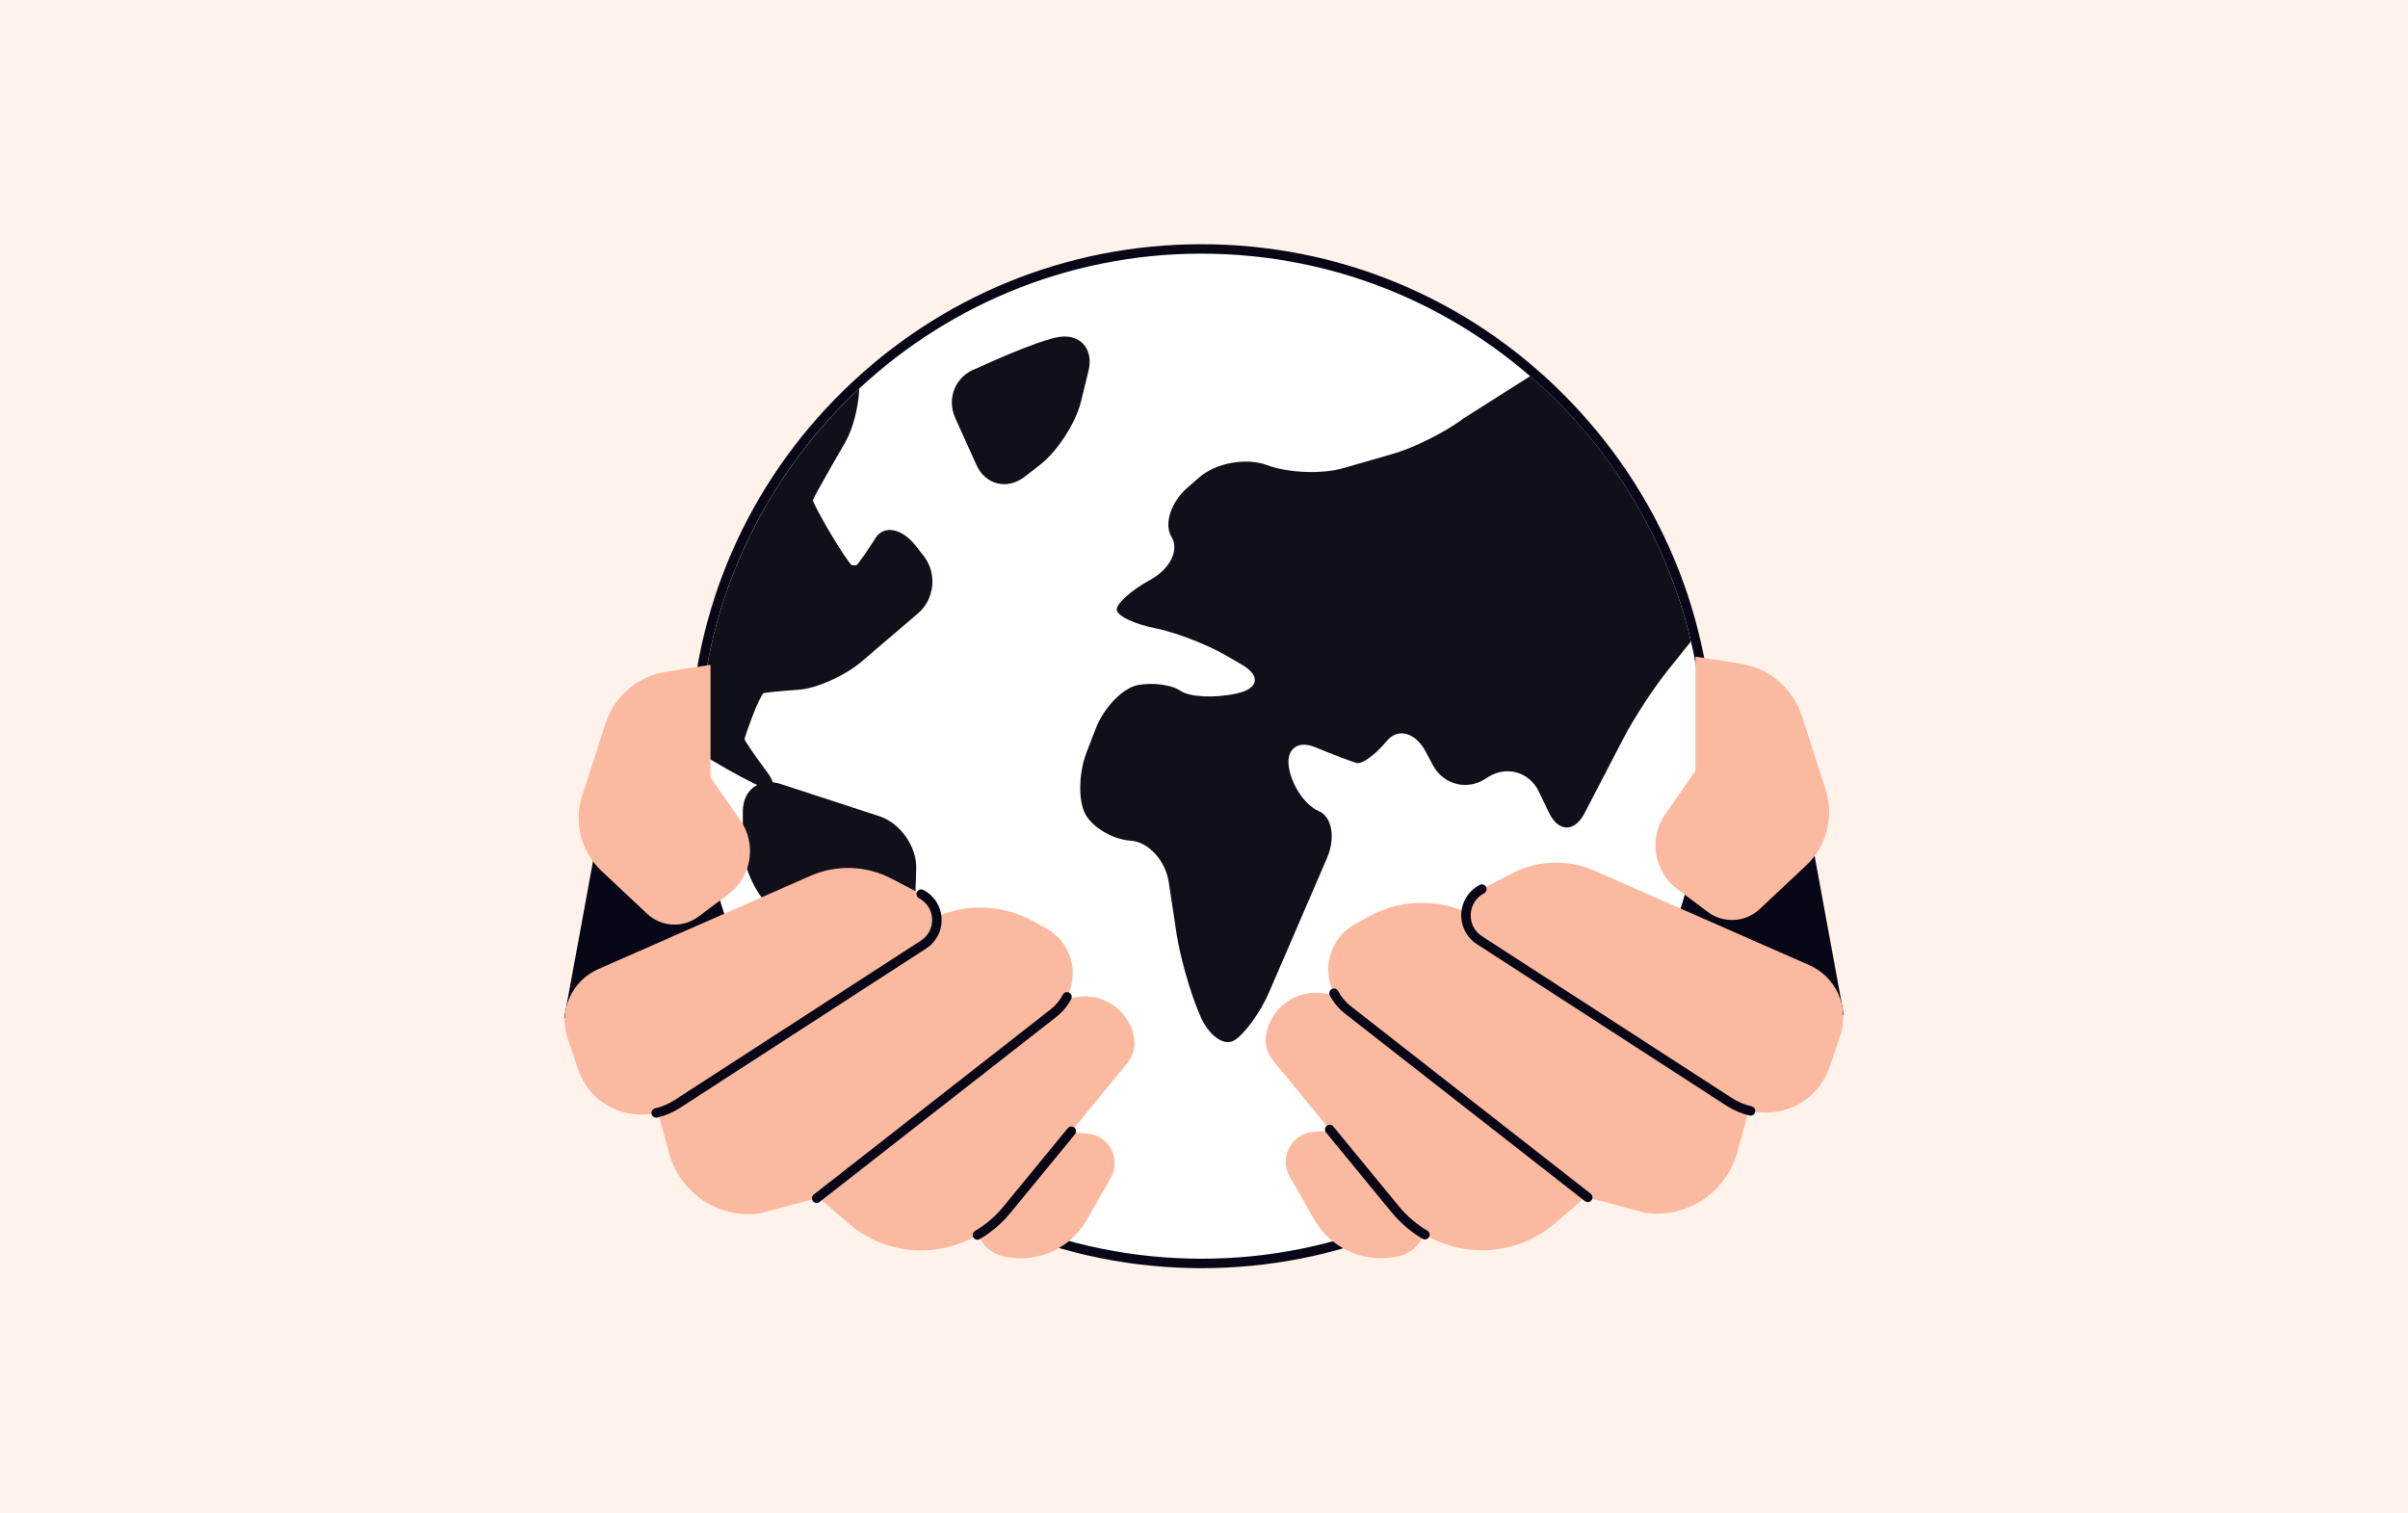 <svg width="700" height="440" viewBox="0 0 700 440" fill="none" xmlns="http://www.w3.org/2000/svg">
<rect width="700" height="440" fill="#FFF2EB"/>
<g clip-path="url(#clip0_459_1280)">
<path d="M536.001 295.086L525.699 238.996L452.915 227.762L443.094 282.713L536.001 295.086Z" fill="#080717"/>
<path d="M164 296.046L174.165 240.711L245.961 229.641L255.645 283.838L164 296.046Z" fill="#080717"/>
<path d="M349.295 367.321C348.171 367.321 347.046 367.307 345.907 367.28C264.605 365.4 199.982 297.747 201.848 216.472C202.726 177.748 218.515 141.493 246.306 114.36C274.056 87.282 310.613 72.371 349.241 72.371C350.379 72.371 351.531 72.385 352.67 72.412C391.984 73.304 428.636 89.504 455.879 118.022C483.122 146.541 497.635 183.907 496.729 223.22C495.838 261.944 480.035 298.213 452.244 325.332C424.494 352.41 387.923 367.321 349.295 367.321Z" fill="white"/>
<path d="M349.24 73.743C350.365 73.743 351.503 73.757 352.642 73.785C433.163 75.623 497.209 142.659 495.371 223.194C493.546 302.603 428.348 365.95 349.295 365.95C348.184 365.95 347.059 365.936 345.934 365.909C265.4 364.057 201.367 297.02 203.219 216.5C205.03 137.117 270.215 73.743 349.24 73.743ZM349.24 71C310.255 71 273.37 86.062 245.359 113.387C217.307 140.766 201.367 177.378 200.489 216.458C198.596 298.488 263.822 366.773 345.879 368.666C347.018 368.693 348.156 368.707 349.295 368.707C388.293 368.707 425.193 353.659 453.204 326.32C481.256 298.941 497.209 262.343 498.1 223.262C499.006 183.578 484.369 145.869 456.866 117.076C429.363 88.284 392.367 71.947 352.697 71.041C351.545 71.014 350.392 71 349.24 71Z" fill="#080717"/>
<path d="M404.89 131.96L390.459 136.116C384.314 137.886 374.369 137.501 368.374 135.238L368.333 135.224C362.339 132.975 353.477 134.566 348.649 138.763L345.192 141.768C340.363 145.965 338.278 152.426 340.569 156.13C342.86 159.833 340.158 165.389 334.547 168.475L334.369 168.571C328.759 171.658 324.383 175.608 324.643 177.364C324.904 179.12 329.842 181.465 335.617 182.59C341.392 183.715 350.651 187.254 356.193 190.45L360.981 193.221C366.522 196.431 365.946 200.176 359.691 201.561L359.348 201.644C353.093 203.029 345.837 202.672 343.203 200.862C340.583 199.051 334.904 198.31 330.597 199.216C326.289 200.121 320.871 205.759 318.567 211.726L315.851 218.763C313.546 224.73 313.395 232.809 315.521 236.719C317.647 240.628 323.573 244.085 328.704 244.414C333.834 244.743 338.813 250.189 339.76 256.513L342.037 271.533C342.997 277.857 345.795 287.871 348.251 293.783L348.8 295.1C351.255 301.012 355.768 304.318 358.813 302.466C361.858 300.614 366.426 294.277 368.95 288.406L385.768 249.435C388.305 243.564 387.208 237.418 383.326 235.786C379.444 234.154 375.562 228.461 374.684 223.125C373.806 217.789 377.236 215.141 382.284 217.227C387.345 219.325 392.777 221.383 394.355 221.822C395.932 222.261 399.883 219.38 403.12 215.443C406.357 211.506 411.46 212.906 414.464 218.557L416.536 222.453C419.54 228.104 426.398 229.901 431.789 226.445L432.53 225.964C437.921 222.508 444.588 224.401 447.358 230.176L450.253 236.211C453.024 241.986 457.701 242.055 460.651 236.376L471.995 214.538C474.944 208.859 480.637 200.121 484.642 195.128L491.556 186.486C484.423 156.088 467.756 129.23 444.821 109.354L425.356 121.699C420.267 125.595 411.035 130.19 404.89 131.96Z" fill="#10101A"/>
<path d="M222.958 224.414C219.584 219.915 216.401 215.278 216.442 214.867C216.483 214.455 217.485 211.534 218.678 208.379C219.858 205.224 221.518 201.685 221.97 201.52C222.409 201.342 227.032 200.889 232.245 200.519C237.444 200.148 245.688 196.431 250.544 192.274L266.853 178.338C271.723 174.181 272.464 166.664 268.513 161.63L266.14 158.612C262.19 153.578 256.963 152.577 254.535 156.39C252.107 160.203 249.611 163.784 248.98 164.346C248.98 164.346 248.98 164.346 248.198 164.346C247.622 164.36 247.622 164.36 247.622 164.36C246.881 163.756 244.083 159.559 241.408 155.046C238.719 150.533 236.195 145.786 236.305 145.361C236.415 144.922 239.117 140.039 242.313 134.483L245.701 128.599C248.006 124.607 249.529 118.462 249.803 112.975C221.957 138.9 204.152 175.58 203.219 216.527C203.205 217.281 203.205 218.022 203.191 218.763C208.308 221.959 214.659 225.566 219.007 227.679C224.563 230.367 226.333 228.9 222.958 224.414Z" fill="#10101A"/>
<path d="M226.976 227.94C220.886 225.951 215.92 229.558 215.934 235.964L215.947 245.909C215.961 252.315 220.049 260.82 225.042 264.839L228.951 267.967C233.944 271.972 238.142 275.374 238.279 275.511C238.416 275.648 240.762 280.916 243.313 286.787L246.962 295.154C249.514 301.025 254.438 308.405 257.909 311.547C261.365 314.688 264.369 312.027 264.589 305.634L266.345 252.576C266.551 246.184 261.749 239.311 255.673 237.322L226.976 227.94Z" fill="#10101A"/>
<path d="M314.218 116.816L316.427 107.817C317.949 101.603 314.204 97.145 308.086 97.927C301.982 98.709 283.889 107.104 283.889 107.104C277.84 109.203 275.055 115.691 277.689 121.534L283.82 135.128C286.454 140.958 292.75 142.536 297.826 138.626L302.229 135.224C307.305 131.329 312.695 123.043 314.218 116.816Z" fill="#10101A"/>
<path d="M173.917 281.752L235.577 254.647C243.149 251.314 251.818 251.615 259.143 255.442L267.758 259.942C273.533 262.96 273.903 271.066 268.444 274.606L196.88 320.943C186.304 327.788 172.107 322.849 168.06 310.915L165.015 301.93C162.313 293.906 166.181 285.154 173.917 281.752Z" fill="#FBBA9F"/>
<path d="M237.402 348.363L306.167 294.605C314.466 288.116 313.519 275.277 304.342 270.078L300.639 267.979C290.241 262.095 277.429 262.534 267.47 269.132L190.352 320.133L194.576 335.427C197.759 346.95 208.952 354.357 220.804 352.794L237.402 348.363Z" fill="#FBBA9F"/>
<path d="M296.496 292.287L313.313 289.831C321.118 288.693 328.389 294.001 329.692 301.779C330.117 304.358 329.417 307.005 327.758 309.036L292.682 351.751C281.16 365.784 260.337 367.54 246.62 355.647L231.75 342.739L296.496 292.287Z" fill="#FBBA9F"/>
<path d="M301.765 328.418L316.154 329.584C322.423 330.091 326.031 336.95 322.917 342.41L315.852 354.769C311.422 362.505 302.752 366.799 293.918 365.619L292.697 365.455C284.714 364.385 280.914 355.057 285.88 348.72L301.765 328.418Z" fill="#FBBA9F"/>
<path d="M190.735 324.934C190.104 324.934 189.542 324.509 189.405 323.878C189.24 323.137 189.693 322.396 190.434 322.232C192.464 321.765 194.384 320.942 196.154 319.79L267.717 273.453C269.871 272.054 271.078 269.694 270.968 267.143C270.845 264.578 269.418 262.342 267.155 261.162C266.482 260.805 266.222 259.982 266.578 259.31C266.921 258.638 267.758 258.377 268.43 258.734C271.572 260.38 273.561 263.48 273.725 267.019C273.89 270.572 272.203 273.837 269.226 275.771L197.663 322.108C195.619 323.425 193.397 324.371 191.065 324.92C190.941 324.92 190.831 324.934 190.735 324.934Z" fill="#080717"/>
<path d="M237.401 349.735C236.989 349.735 236.592 349.557 236.317 349.214C235.851 348.611 235.961 347.76 236.55 347.294L305.315 293.536C306.852 292.329 308.086 290.874 308.964 289.174C309.307 288.501 310.144 288.241 310.816 288.597C311.488 288.94 311.749 289.777 311.392 290.449C310.322 292.493 308.854 294.263 307.003 295.703L238.238 349.461C237.991 349.639 237.689 349.735 237.401 349.735Z" fill="#080717"/>
<path d="M284.135 360.435C283.668 360.435 283.202 360.188 282.955 359.763C282.571 359.104 282.791 358.268 283.435 357.884C286.549 356.045 289.306 353.686 291.624 350.86L310.376 328.021C310.856 327.445 311.72 327.349 312.31 327.829C312.9 328.309 312.982 329.173 312.502 329.763L293.751 352.602C291.227 355.675 288.223 358.24 284.834 360.243C284.615 360.38 284.368 360.435 284.135 360.435Z" fill="#080717"/>
<path d="M174.893 253.247L188.158 265.689C192.259 269.53 198.528 269.873 203.027 266.498L211.779 259.942C218.514 254.88 220.051 245.401 215.222 238.488L206.539 226.032V193.289L193.549 195.333C185.36 196.622 178.583 202.411 176.045 210.299L169.242 231.382C166.731 239.146 168.926 247.665 174.893 253.247Z" fill="#FBBA9F"/>
<path d="M525.945 280.599L463.435 253.11C455.767 249.735 446.974 250.037 439.539 253.919L430.802 258.487C424.958 261.546 424.574 269.776 430.116 273.357L502.667 320.325C513.394 327.266 527.783 322.259 531.884 310.16L534.971 301.052C537.701 292.917 533.791 284.042 525.945 280.599Z" fill="#FBBA9F"/>
<path d="M461.599 348.131L391.887 293.646C383.465 287.061 384.439 274.043 393.739 268.79L397.498 266.664C408.033 260.697 421.023 261.149 431.133 267.83L509.308 319.53L505.014 335.031C501.79 346.704 490.446 354.221 478.43 352.644L461.599 348.131Z" fill="#FBBA9F"/>
<path d="M401.682 291.271L384.631 288.775C376.73 287.622 369.35 292.999 368.033 300.887C367.594 303.507 368.307 306.196 369.994 308.239L405.55 351.545C417.223 365.77 438.348 367.553 452.244 355.496L467.319 342.409L401.682 291.271Z" fill="#FBBA9F"/>
<path d="M396.347 327.896L381.765 329.076C375.414 329.597 371.751 336.538 374.906 342.066L382.067 354.59C386.552 362.437 395.345 366.785 404.303 365.592L405.537 365.427C413.63 364.343 417.485 354.892 412.451 348.459L396.347 327.896Z" fill="#FBBA9F"/>
<path d="M508.893 324.359C508.783 324.359 508.687 324.345 508.578 324.318C506.218 323.769 503.969 322.809 501.897 321.478L429.346 274.51C426.329 272.562 424.628 269.243 424.792 265.662C424.957 262.068 426.96 258.941 430.142 257.281C430.814 256.924 431.637 257.185 431.994 257.857C432.35 258.529 432.09 259.352 431.418 259.709C429.113 260.916 427.659 263.193 427.536 265.799C427.412 268.406 428.647 270.806 430.842 272.219L503.392 319.187C505.189 320.353 507.151 321.19 509.209 321.656C509.949 321.821 510.402 322.562 510.237 323.302C510.086 323.92 509.524 324.359 508.893 324.359Z" fill="#080717"/>
<path d="M461.582 349.502C461.294 349.502 460.992 349.406 460.732 349.214L391.02 294.729C389.155 293.261 387.659 291.478 386.576 289.406C386.233 288.734 386.48 287.911 387.152 287.554C387.824 287.198 388.647 287.458 389.004 288.131C389.895 289.845 391.144 291.34 392.707 292.561L462.419 347.046C463.009 347.513 463.118 348.377 462.652 348.967C462.405 349.324 461.994 349.502 461.582 349.502Z" fill="#080717"/>
<path d="M414.218 360.339C413.984 360.339 413.737 360.284 413.518 360.147C410.075 358.117 407.043 355.511 404.492 352.411L385.48 329.256C385 328.666 385.082 327.802 385.672 327.322C386.262 326.841 387.126 326.924 387.606 327.514L406.618 350.668C408.964 353.535 411.762 355.922 414.917 357.788C415.576 358.172 415.781 359.009 415.397 359.667C415.137 360.106 414.684 360.339 414.218 360.339Z" fill="#080717"/>
<path d="M524.959 251.697L511.516 264.304C507.359 268.199 501.008 268.542 496.454 265.127L487.579 258.474C480.748 253.344 479.198 243.728 484.081 236.718L492.874 224.098V190.902L506.042 192.974C514.341 194.277 521.214 200.148 523.793 208.145L530.679 229.517C533.23 237.404 531.008 246.046 524.959 251.697Z" fill="#FBBA9F"/>
</g>
<defs>
<clipPath id="clip0_459_1280">
<rect width="372" height="297.693" fill="white" transform="translate(164 71)"/>
</clipPath>
</defs>
</svg>

